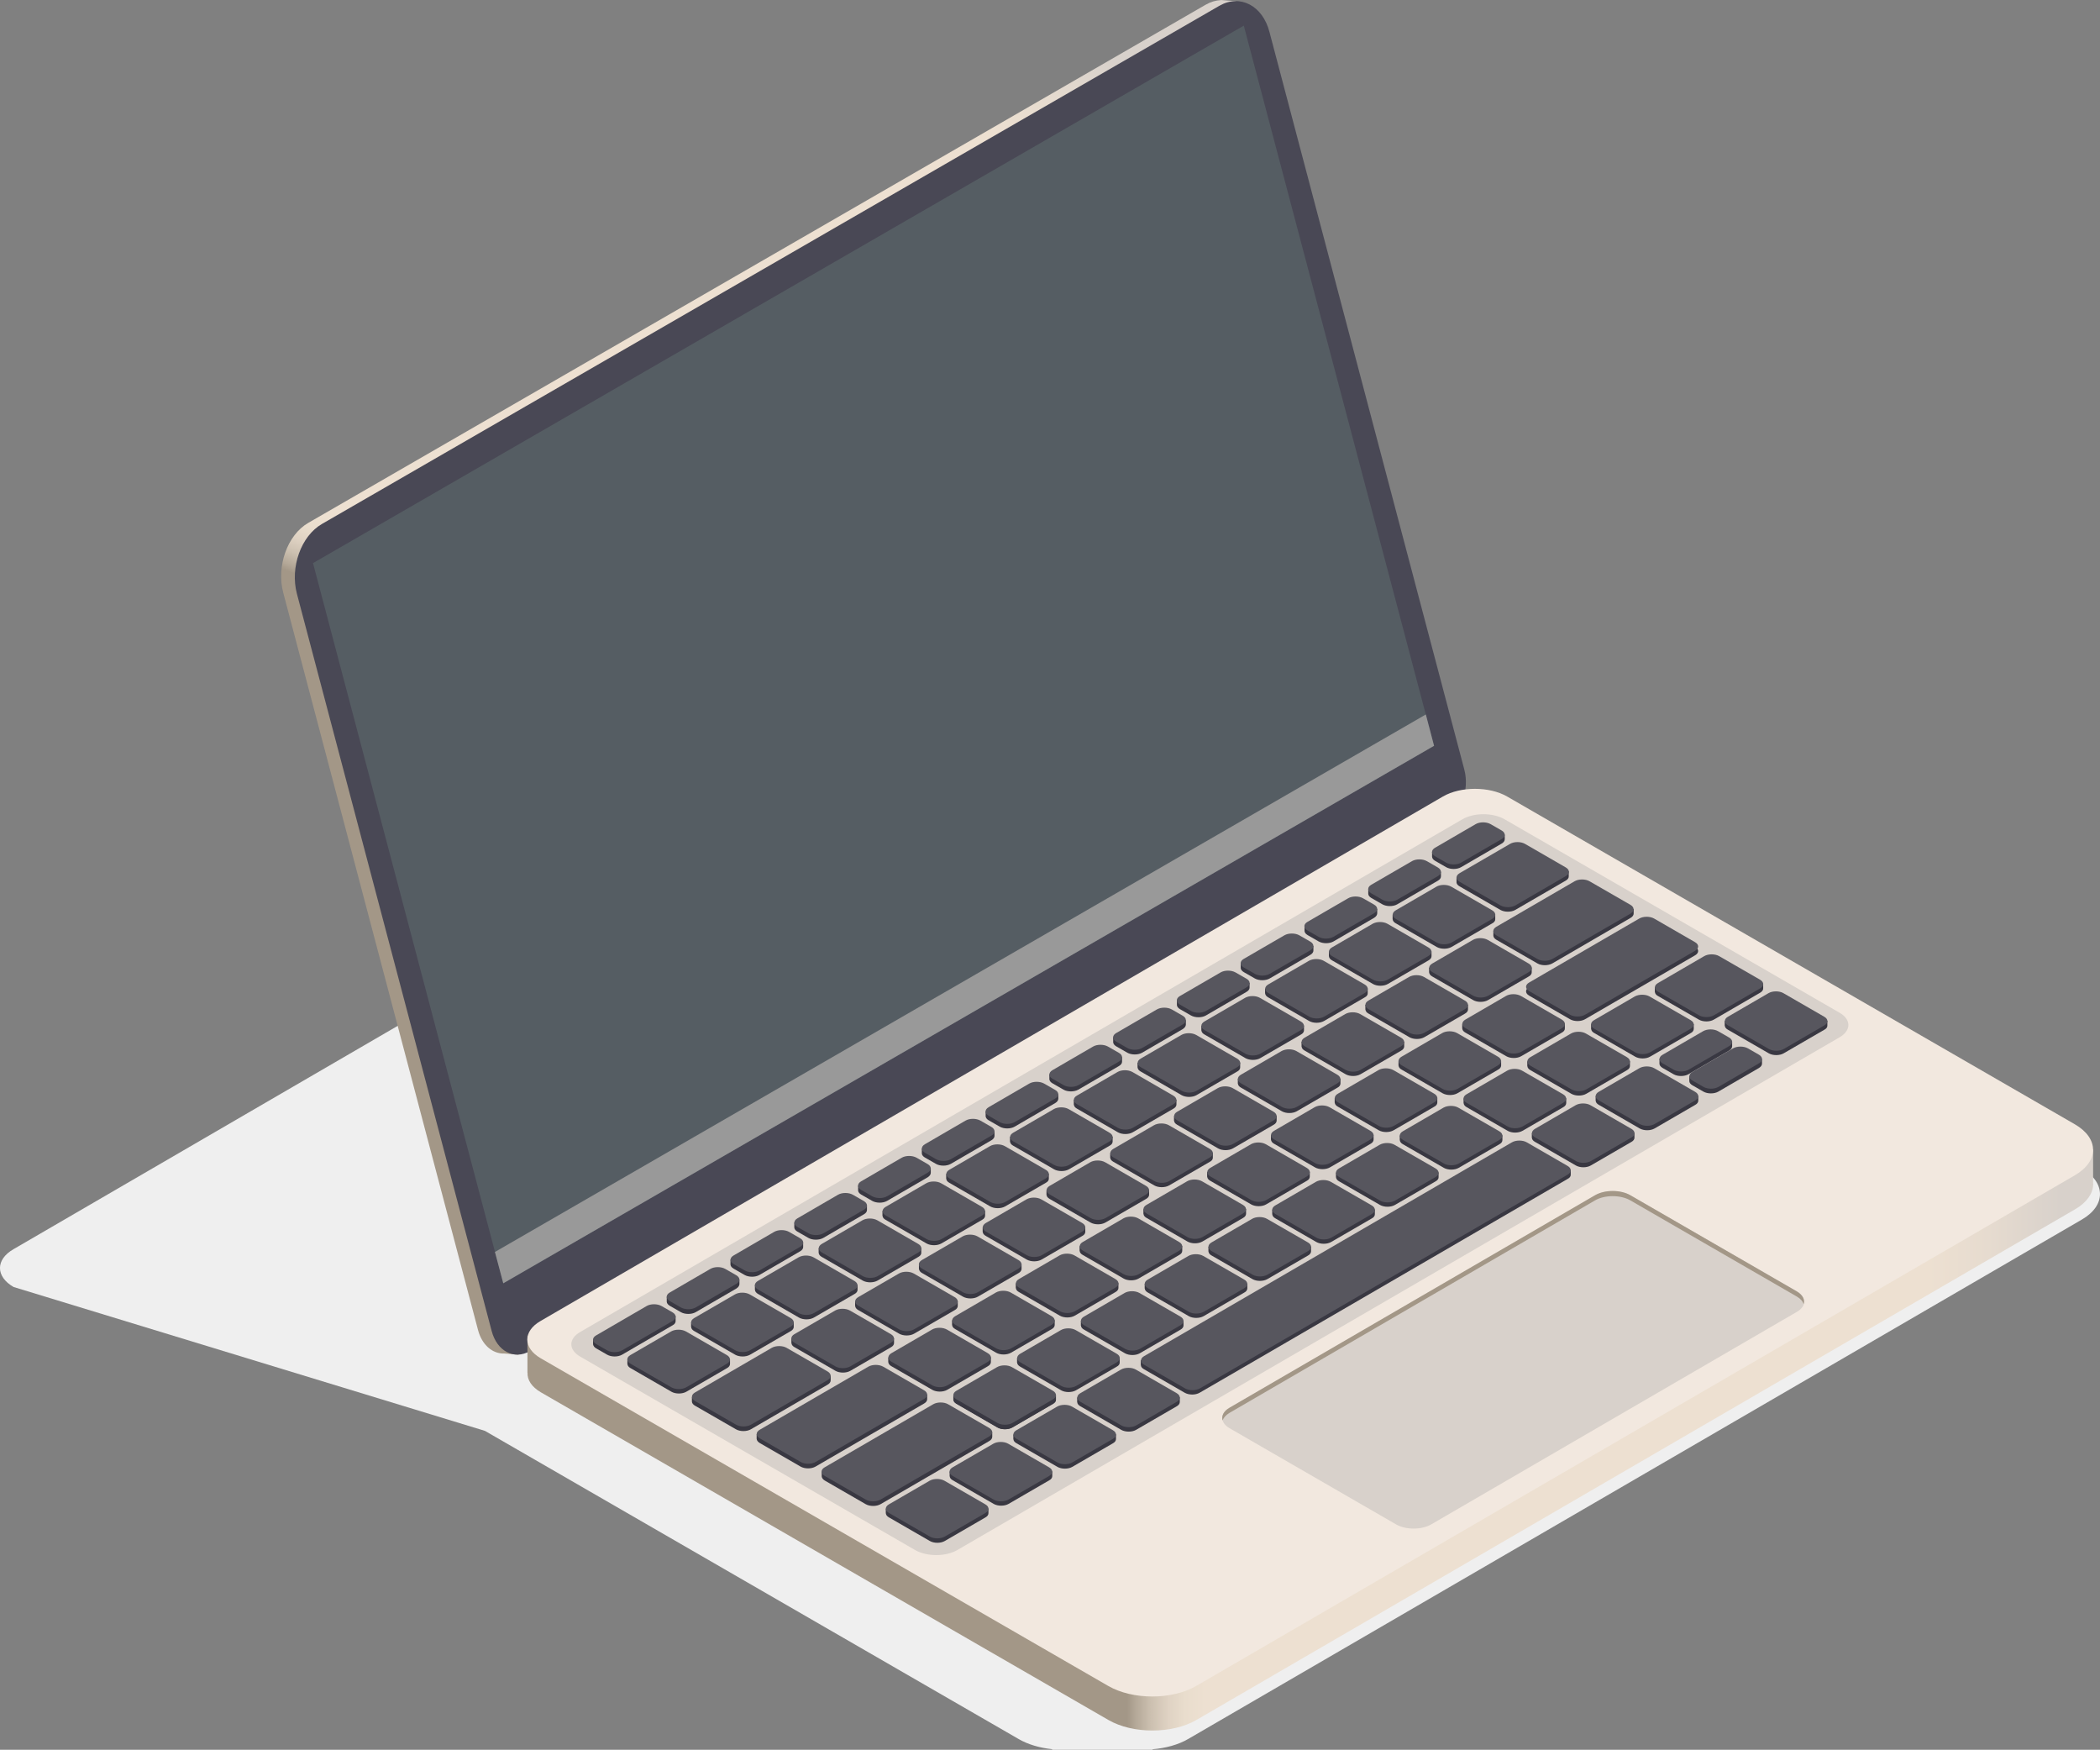 <?xml version="1.0" encoding="utf-8"?>
<!-- Generator: Adobe Illustrator 26.5.0, SVG Export Plug-In . SVG Version: 6.00 Build 0)  -->
<svg version="1.1" id="Layer_1" xmlns="http://www.w3.org/2000/svg" xmlns:xlink="http://www.w3.org/1999/xlink" x="0px" y="0px"
	 viewBox="0 0 232 193.28" style="enable-background:new 0 0 232 193.28;" xml:space="preserve">
<rect x="0" y="0" width="232" height="193.28" fill="#808080" stroke="none"/>
<style type="text/css">
	.st0{fill:#EFEFEF;}
	.st1{fill:url(#SVGID_1_);}
	.st2{fill:#494855;}
	.st3{fill:#555D63;}
	.st4{fill:#999999;}
	.st5{fill:url(#SVGID_00000010278954936177827710000011713576560775516345_);}
	.st6{fill:#F2E8DF;}
	.st7{fill:#D8D1CB;}
	.st8{fill:#A39787;}
	.st9{fill:#393842;}
	.st10{fill:#57565E;}
</style>
<g>
	<path class="st0" d="M229.94,129.02l-63.76-36.81c-2-1.15-5.22-1.15-7.21,0l-0.81,0.47l-0.82-0.47c-1.62-0.94-4.04-1.1-5.96-0.52
		l-41.33-12.61c-2-1.15-5.22-1.15-7.21,0L1.48,137.99c-1.99,1.15-1.97,3.02,0.02,4.17l52.07,15.89l58.98,34.05
		c1.04,0.6,2.33,0.97,3.67,1.11l0.03,0.07h11.07l0.02-0.06c1.43-0.12,2.82-0.49,3.92-1.13l98.72-57.37
		C232.69,133.16,232.67,130.6,229.94,129.02z"/>
	<g>
		<g>
			
				<linearGradient id="SVGID_1_" gradientUnits="userSpaceOnUse" x1="71.502" y1="55.279" x2="123.324" y2="189.097" gradientTransform="matrix(1 0 0 -1 0 192.68)">
				<stop  offset="0.014" style="stop-color:#A39787"/>
				<stop  offset="0.383" style="stop-color:#A39787"/>
				<stop  offset="0.388" style="stop-color:#B3A797"/>
				<stop  offset="0.398" style="stop-color:#CCC0B0"/>
				<stop  offset="0.409" style="stop-color:#DFD2C3"/>
				<stop  offset="0.42" style="stop-color:#E9DDCD"/>
				<stop  offset="0.433" style="stop-color:#EDE0D1"/>
				<stop  offset="0.857" style="stop-color:#EDE0D1"/>
				<stop  offset="0.894" style="stop-color:#EDE0D1"/>
				<stop  offset="0.933" style="stop-color:#E6DBCF"/>
				<stop  offset="0.979" style="stop-color:#D8D1CB"/>
			</linearGradient>
			<path class="st1" d="M160.18,85.09L138.66,3.64c-0.39-1.46-1.2-2.52-2.2-3.04l0.09-0.47L134.88,0l-0.01,0.01
				c-0.55,0.03-1.11,0.19-1.67,0.51L34.05,57.76c-2.3,1.33-3.53,4.78-2.76,7.7l21.52,81.45c0.44,1.66,1.6,2.63,2.88,2.6l0,0h0.03
				l0,0l1.57,0.13l-0.11-0.45l100.9-58.25C159.84,89.93,160.77,87.31,160.18,85.09z"/>
			<path class="st2" d="M134.71,0.64L35.56,57.88c-2.3,1.33-3.53,4.78-2.76,7.7l21.52,81.45c0.59,2.23,2.48,3.21,4.22,2.21
				l101.14-58.39c1.75-1.01,2.68-3.63,2.09-5.85L140.25,3.55C139.5,0.62,137.01-0.68,134.71,0.64L134.71,0.64z"/>
			<polygon class="st3" points="137.41,2.83 34.58,62.2 55.6,141.75 158.43,82.38 			"/>
			<polygon class="st4" points="157.52,78.92 54.68,138.29 55.6,141.75 158.43,82.38 			"/>
		</g>
		<g>
			<g>
				
					<linearGradient id="SVGID_00000075850399058585475590000001844488805139515301_" gradientUnits="userSpaceOnUse" x1="58.273" y1="51.653" x2="231.263" y2="51.653" gradientTransform="matrix(1 0 0 -1 0 192.68)">
					<stop  offset="0.014" style="stop-color:#A39787"/>
					<stop  offset="0.383" style="stop-color:#A39787"/>
					<stop  offset="0.388" style="stop-color:#B3A797"/>
					<stop  offset="0.398" style="stop-color:#CCC0B0"/>
					<stop  offset="0.409" style="stop-color:#DFD2C3"/>
					<stop  offset="0.42" style="stop-color:#E9DDCD"/>
					<stop  offset="0.433" style="stop-color:#EDE0D1"/>
					<stop  offset="0.857" style="stop-color:#EDE0D1"/>
					<stop  offset="0.894" style="stop-color:#EDE0D1"/>
					<stop  offset="0.933" style="stop-color:#E6DBCF"/>
					<stop  offset="0.979" style="stop-color:#D8D1CB"/>
				</linearGradient>
				<path style="fill:url(#SVGID_00000075850399058585475590000001844488805139515301_);" d="M231.24,130.78c0-0.01,0-0.02,0-0.03
					v-3.79l-3.11,0.37l-61.62-35.58c-1.97-1.13-5.14-1.13-7.09,0l-94.67,55.02l-6.48,0.77v4.09h0.01c-0.04,0.78,0.44,1.56,1.47,2.16
					l62.71,36.2c2.69,1.55,7.03,1.55,9.71,0l97.09-56.42c1.29-0.75,1.95-1.73,1.99-2.72h0.01v-0.07H231.24z"/>
				<path class="st6" d="M229.21,124.18l-62.71-36.2c-1.97-1.13-5.14-1.13-7.09,0l-99.7,57.94c-1.95,1.13-1.94,2.97,0.02,4.11
					l62.71,36.2c2.69,1.55,7.03,1.55,9.71,0l97.09-56.42C231.91,128.25,231.9,125.73,229.21,124.18L229.21,124.18z"/>
				<path class="st7" d="M203.22,111.86L166.23,90.5c-1.3-0.75-3.39-0.75-4.68,0l-97.47,56.64c-1.29,0.75-1.28,1.96,0.02,2.71
					l36.99,21.36c1.3,0.75,3.39,0.75,4.68,0l97.47-56.64C204.53,113.82,204.52,112.6,203.22,111.86z"/>
				<path class="st7" d="M198.51,142.65l-18.39-10.62c-1.08-0.62-2.82-0.62-3.89,0l-40.4,23.48c-1.07,0.62-1.06,1.63,0.01,2.25
					l18.39,10.62c1.08,0.62,2.82,0.62,3.89,0l40.4-23.48C199.59,144.28,199.58,143.27,198.51,142.65L198.51,142.65z"/>
				<path class="st8" d="M135.82,156.07l40.4-23.48c1.07-0.62,2.81-0.62,3.89,0l18.39,10.62c0.42,0.24,0.67,0.54,0.76,0.85
					c0.16-0.5-0.1-1.03-0.76-1.42l-18.39-10.62c-1.08-0.62-2.82-0.62-3.89,0l-40.4,23.48c-0.65,0.38-0.9,0.91-0.75,1.4
					C135.17,156.6,135.42,156.31,135.82,156.07z"/>
			</g>
			<g>
				<path class="st9" d="M80.65,150.66v-0.53h-0.43l-4.43-2.56c-0.46-0.26-1.19-0.26-1.64,0l-4.45,2.58h-0.39v0.5l0,0v0.03h0.01
					c0.01,0.16,0.12,0.32,0.34,0.44l4.52,2.61c0.45,0.26,1.19,0.26,1.64,0l4.5-2.61C80.54,151,80.65,150.83,80.65,150.66z"/>
				<path class="st9" d="M109.2,167.15v-0.53h-0.43l-4.43-2.56c-0.46-0.26-1.19-0.26-1.64,0l-4.45,2.58h-0.39v0.5l0,0v0.03h0.01
					c0.01,0.16,0.12,0.32,0.34,0.44l4.52,2.61c0.46,0.26,1.19,0.26,1.64,0l4.5-2.61C109.09,167.49,109.2,167.32,109.2,167.15z"/>
				<path class="st9" d="M116.25,163.05v-0.53h-0.43l-4.43-2.56c-0.46-0.26-1.19-0.26-1.64,0l-4.45,2.58h-0.39v0.5l0,0v0.03h0.01
					c0.01,0.16,0.12,0.32,0.34,0.44l4.52,2.61c0.46,0.26,1.19,0.26,1.64,0l4.5-2.61C116.14,163.4,116.25,163.22,116.25,163.05z"/>
				<path class="st9" d="M123.29,158.96v-0.53h-0.43l-4.43-2.56c-0.46-0.26-1.19-0.26-1.64,0l-4.45,2.58h-0.39v0.5l0,0v0.03h0.01
					c0.01,0.16,0.12,0.32,0.34,0.44l4.52,2.61c0.46,0.26,1.19,0.26,1.64,0l4.5-2.61C123.18,159.3,123.29,159.13,123.29,158.96z"/>
				<path class="st9" d="M130.34,154.86v-0.52h-0.43l-4.43-2.56c-0.46-0.26-1.19-0.26-1.64,0l-4.45,2.58H119v0.5l0,0v0.03h0.01
					c0.01,0.16,0.12,0.32,0.34,0.44l4.52,2.61c0.46,0.26,1.19,0.26,1.64,0l4.5-2.61C130.23,155.21,130.34,155.03,130.34,154.86z"/>
				<path class="st9" d="M87.69,146.57v-0.53h-0.43l-4.43-2.56c-0.46-0.26-1.19-0.26-1.64,0l-4.45,2.58h-0.39v0.5l0,0v0.03h0.01
					c0.01,0.16,0.12,0.32,0.34,0.44l4.52,2.61c0.46,0.26,1.19,0.26,1.64,0l4.5-2.61C87.58,146.91,87.69,146.74,87.69,146.57z"/>
				<path class="st9" d="M98.77,148.35v-0.53h-0.43l-4.43-2.56c-0.46-0.26-1.19-0.26-1.64,0l-4.45,2.58h-0.39v0.5l0,0v0.03h0.01
					c0.01,0.16,0.12,0.32,0.34,0.44l4.52,2.61c0.46,0.26,1.19,0.26,1.64,0l4.5-2.61C98.66,148.69,98.77,148.52,98.77,148.35z"/>
				<path class="st9" d="M105.81,144.25v-0.53h-0.43l-4.43-2.56c-0.46-0.26-1.19-0.26-1.64,0l-4.45,2.58h-0.39v0.5l0,0v0.03h0.01
					c0.01,0.16,0.12,0.32,0.34,0.44l4.52,2.61c0.46,0.26,1.19,0.26,1.64,0l4.5-2.61C105.7,144.6,105.81,144.42,105.81,144.25z"/>
				<path class="st9" d="M109.47,150.45v-0.53h-0.43l-4.43-2.56c-0.46-0.26-1.19-0.26-1.64,0l-4.45,2.58h-0.39v0.5l0,0v0.03h0.01
					c0.01,0.16,0.12,0.32,0.34,0.44l4.52,2.61c0.46,0.26,1.19,0.26,1.64,0l4.5-2.61C109.36,150.79,109.47,150.62,109.47,150.45z"/>
				<path class="st9" d="M116.66,154.6v-0.53h-0.43l-4.43-2.56c-0.46-0.26-1.19-0.26-1.64,0l-4.45,2.58h-0.39v0.5l0,0v0.03h0.01
					c0.01,0.16,0.12,0.32,0.34,0.44l4.52,2.61c0.46,0.26,1.19,0.26,1.64,0l4.5-2.61C116.55,154.94,116.66,154.77,116.66,154.6z"/>
				<path class="st9" d="M123.7,150.5v-0.53h-0.43l-4.43-2.56c-0.46-0.26-1.19-0.26-1.64,0l-4.45,2.58h-0.39v0.5l0,0v0.03h0.01
					c0.01,0.16,0.12,0.32,0.34,0.44l4.52,2.61c0.45,0.26,1.19,0.26,1.64,0l4.5-2.61C123.6,150.85,123.71,150.67,123.7,150.5z"/>
				<path class="st9" d="M130.75,146.41v-0.53h-0.43l-4.43-2.56c-0.46-0.26-1.19-0.26-1.64,0l-4.45,2.58h-0.39v0.5l0,0v0.03h0.01
					c0.01,0.16,0.12,0.32,0.34,0.44l4.52,2.61c0.46,0.26,1.19,0.26,1.64,0l4.5-2.61C130.64,146.75,130.75,146.58,130.75,146.41z"/>
				<path class="st9" d="M137.8,142.31v-0.53h-0.43l-4.43-2.56c-0.46-0.26-1.19-0.26-1.64,0l-4.45,2.58h-0.39v0.5l0,0v0.03h0.01
					c0.01,0.16,0.12,0.32,0.34,0.44l4.52,2.61c0.46,0.26,1.19,0.26,1.64,0l4.5-2.61C137.69,142.66,137.8,142.48,137.8,142.31z"/>
				<path class="st9" d="M144.84,138.22v-0.53h-0.43l-4.43-2.56c-0.46-0.26-1.19-0.26-1.64,0l-4.45,2.58h-0.39v0.5l0,0v0.03h0.01
					c0.01,0.16,0.12,0.32,0.34,0.44l4.52,2.61c0.46,0.26,1.19,0.26,1.64,0l4.5-2.61C144.73,138.56,144.84,138.39,144.84,138.22z"/>
				<path class="st9" d="M151.89,134.12v-0.53h-0.43l-4.43-2.56c-0.45-0.26-1.19-0.26-1.64,0l-4.45,2.58h-0.39v0.5l0,0v0.03h0.01
					c0.01,0.16,0.12,0.32,0.34,0.44l4.52,2.61c0.46,0.26,1.19,0.26,1.64,0l4.5-2.61C151.78,134.47,151.89,134.3,151.89,134.12z"/>
				<path class="st9" d="M158.93,130.03v-0.53h-0.43l-4.43-2.56c-0.46-0.26-1.19-0.26-1.64,0l-4.45,2.58h-0.39v0.5l0,0v0.03h0.01
					c0.01,0.16,0.12,0.32,0.34,0.44l4.52,2.61c0.46,0.26,1.19,0.26,1.64,0l4.5-2.61C158.82,130.37,158.94,130.2,158.93,130.03z"/>
				<path class="st9" d="M165.98,125.93v-0.53h-0.43l-4.43-2.56c-0.46-0.26-1.19-0.26-1.64,0l-4.45,2.58h-0.39v0.5l0,0v0.03h0.01
					c0.01,0.16,0.12,0.32,0.34,0.44l4.52,2.61c0.46,0.26,1.19,0.26,1.64,0l4.5-2.61C165.87,126.28,165.98,126.11,165.98,125.93z"/>
				<path class="st9" d="M173.03,121.84v-0.53h-0.43l-4.43-2.56c-0.46-0.26-1.19-0.26-1.64,0l-4.45,2.58h-0.39v0.5l0,0v0.03h0.01
					c0.01,0.16,0.12,0.32,0.34,0.44l4.52,2.61c0.46,0.26,1.19,0.26,1.64,0l4.5-2.61C172.92,122.18,173.03,122.01,173.03,121.84z"/>
				<path class="st9" d="M180.57,125.67v-0.53h-0.43l-4.43-2.56c-0.45-0.26-1.19-0.26-1.64,0l-4.45,2.58h-0.39v0.5l0,0v0.03h0.01
					c0.01,0.16,0.12,0.32,0.34,0.44l4.52,2.61c0.46,0.26,1.19,0.26,1.64,0l4.5-2.61C180.46,126.01,180.57,125.84,180.57,125.67z"/>
				<path class="st9" d="M187.62,121.58v-0.53h-0.43l-4.43-2.56c-0.46-0.26-1.19-0.26-1.64,0l-4.45,2.58h-0.39v0.5l0,0v0.03h0.01
					c0.01,0.16,0.12,0.32,0.34,0.44l4.52,2.61c0.46,0.26,1.19,0.26,1.64,0l4.5-2.61C187.51,121.92,187.62,121.75,187.62,121.58z"/>
				<path class="st9" d="M201.88,113.28v-0.53h-0.43l-4.43-2.56c-0.46-0.26-1.19-0.26-1.64,0l-4.45,2.58h-0.39v0.5l0,0v0.03h0.01
					c0.01,0.16,0.12,0.32,0.34,0.44l4.52,2.61c0.46,0.26,1.19,0.26,1.64,0l4.5-2.61C201.77,113.63,201.89,113.46,201.88,113.28z"/>
				<path class="st9" d="M194.36,108.66l-4.43-2.56c-0.46-0.26-1.19-0.26-1.64,0l-0.63,0.37l0,0l-3.82,2.22h-0.39v0.22l-0.24,0.14
					h-0.39v0.5l0,0v0.03h0.01c0.01,0.16,0.12,0.32,0.34,0.44l4.52,2.61c0.46,0.26,1.19,0.26,1.64,0l5.13-2.98
					c0.22-0.13,0.34-0.3,0.33-0.48v-0.53L194.36,108.66z"/>
				<path class="st9" d="M180.07,117.75v-0.53h-0.43l-4.43-2.56c-0.46-0.26-1.19-0.26-1.64,0l-4.45,2.58h-0.39v0.5l0,0v0.03h0.01
					c0.01,0.16,0.12,0.32,0.34,0.44l4.52,2.61c0.46,0.26,1.19,0.26,1.64,0l4.5-2.61C179.96,118.09,180.07,117.92,180.07,117.75z"/>
				<path class="st9" d="M187.12,113.65v-0.53h-0.43l-4.43-2.56c-0.46-0.26-1.19-0.26-1.64,0l-4.45,2.58h-0.39v0.5l0,0v0.03h0.01
					c0.01,0.16,0.12,0.32,0.34,0.44l4.52,2.61c0.46,0.26,1.19,0.26,1.64,0l4.5-2.61C187.01,114,187.12,113.82,187.12,113.65z"/>
				<path class="st9" d="M116.52,146.35v-0.53h-0.43l-4.43-2.56c-0.46-0.26-1.19-0.26-1.64,0l-4.45,2.58h-0.39v0.5l0,0v0.03h0.01
					c0.01,0.16,0.12,0.32,0.34,0.44l4.52,2.61c0.46,0.26,1.19,0.26,1.64,0l4.5-2.61C116.41,146.7,116.52,146.52,116.52,146.35z"/>
				<path class="st9" d="M123.56,142.26v-0.53h-0.43l-4.43-2.56c-0.46-0.26-1.19-0.26-1.64,0l-4.45,2.58h-0.39v0.5l0,0v0.03h0.01
					c0.01,0.16,0.12,0.32,0.34,0.44l4.52,2.61c0.46,0.26,1.19,0.26,1.64,0l4.5-2.61C123.45,142.6,123.57,142.43,123.56,142.26z"/>
				<path class="st9" d="M130.61,138.16v-0.53h-0.43l-4.43-2.56c-0.46-0.26-1.19-0.26-1.64,0l-4.45,2.58h-0.39v0.5l0,0v0.03h0.01
					c0.01,0.16,0.12,0.32,0.34,0.44l4.52,2.61c0.46,0.26,1.19,0.26,1.64,0l4.5-2.61C130.5,138.51,130.61,138.34,130.61,138.16z"/>
				<path class="st9" d="M137.66,134.07v-0.53h-0.43l-4.43-2.56c-0.46-0.26-1.19-0.26-1.64,0l-4.45,2.58h-0.39v0.5l0,0v0.03h0.01
					c0.01,0.16,0.12,0.32,0.34,0.44l4.52,2.61c0.46,0.26,1.19,0.26,1.64,0l4.5-2.61C137.55,134.41,137.66,134.24,137.66,134.07z"/>
				<path class="st9" d="M144.7,129.97v-0.53h-0.43l-4.43-2.56c-0.46-0.26-1.19-0.26-1.64,0l-4.45,2.58h-0.39v0.5l0,0v0.03h0.01
					c0.01,0.16,0.12,0.32,0.34,0.44l4.52,2.61c0.46,0.26,1.19,0.26,1.64,0l4.5-2.61C144.59,130.32,144.7,130.15,144.7,129.97z"/>
				<path class="st9" d="M151.75,125.88v-0.53h-0.43l-4.43-2.56c-0.46-0.26-1.19-0.26-1.64,0l-4.45,2.58h-0.39v0.5l0,0v0.03h0.01
					c0.01,0.16,0.12,0.32,0.34,0.44l4.52,2.61c0.46,0.26,1.19,0.26,1.64,0l4.5-2.61C151.64,126.22,151.75,126.05,151.75,125.88z"/>
				<path class="st9" d="M158.79,121.78v-0.53h-0.43l-4.43-2.56c-0.46-0.26-1.19-0.26-1.64,0l-4.45,2.58h-0.39v0.5l0,0v0.03h0.01
					c0.01,0.16,0.12,0.32,0.34,0.44l4.52,2.61c0.46,0.26,1.19,0.26,1.64,0l4.5-2.61C158.68,122.13,158.79,121.96,158.79,121.78z"/>
				<path class="st9" d="M165.84,117.69v-0.53h-0.43l-4.43-2.56c-0.45-0.26-1.19-0.26-1.64,0l-4.45,2.58h-0.39v0.5l0,0v0.03h0.01
					c0.01,0.16,0.12,0.32,0.34,0.44l4.52,2.61c0.46,0.26,1.19,0.26,1.64,0l4.5-2.61C165.73,118.04,165.84,117.86,165.84,117.69z"/>
				<path class="st9" d="M172.88,113.6v-0.53h-0.43l-4.43-2.56c-0.46-0.26-1.19-0.26-1.64,0l-4.45,2.58h-0.39v0.5l0,0v0.03h0.01
					c0.01,0.16,0.12,0.32,0.34,0.44l4.52,2.61c0.46,0.26,1.19,0.26,1.64,0l4.5-2.61C172.77,113.94,172.89,113.77,172.88,113.6z"/>
				<path class="st9" d="M112.86,140.16v-0.53h-0.43l-4.43-2.56c-0.46-0.26-1.19-0.26-1.64,0l-4.45,2.58h-0.39v0.5l0,0v0.03h0.01
					c0.01,0.16,0.12,0.32,0.34,0.44l4.52,2.61c0.46,0.26,1.19,0.26,1.64,0l4.5-2.61C112.75,140.5,112.86,140.33,112.86,140.16z"/>
				<path class="st9" d="M119.9,136.06v-0.53h-0.43l-4.43-2.56c-0.46-0.26-1.19-0.26-1.64,0l-4.45,2.58h-0.39v0.5l0,0v0.03h0.01
					c0.01,0.16,0.12,0.32,0.34,0.44l4.52,2.61c0.46,0.26,1.19,0.26,1.64,0l4.5-2.61C119.79,136.41,119.9,136.23,119.9,136.06z"/>
				<path class="st9" d="M126.95,131.97v-0.53h-0.43l-4.43-2.56c-0.46-0.26-1.19-0.26-1.64,0l-4.45,2.58h-0.39v0.5l0,0v0.03h0.01
					c0.01,0.16,0.12,0.32,0.34,0.44l4.52,2.61c0.46,0.26,1.19,0.26,1.64,0l4.5-2.61C126.84,132.31,126.95,132.14,126.95,131.97z"/>
				<path class="st9" d="M133.99,127.87v-0.53h-0.43l-4.43-2.56c-0.46-0.26-1.19-0.26-1.64,0l-4.45,2.58h-0.39v0.5l0,0v0.03h0.01
					c0.01,0.16,0.12,0.32,0.34,0.44l4.52,2.61c0.46,0.26,1.19,0.26,1.64,0l4.5-2.61C133.88,128.22,134,128.05,133.99,127.87z"/>
				<path class="st9" d="M141.04,123.78v-0.53h-0.43l-4.43-2.56c-0.45-0.26-1.19-0.26-1.64,0l-4.45,2.58h-0.39v0.5l0,0v0.03h0.01
					c0.01,0.16,0.12,0.32,0.34,0.44l4.52,2.61c0.46,0.26,1.19,0.26,1.64,0l4.5-2.61C140.93,124.12,141.04,123.95,141.04,123.78z"/>
				<path class="st9" d="M148.09,119.68v-0.53h-0.43l-4.43-2.56c-0.46-0.26-1.19-0.26-1.64,0l-4.45,2.58h-0.39v0.5l0,0v0.03h0.01
					c0.01,0.16,0.12,0.32,0.34,0.44l4.52,2.61c0.46,0.26,1.19,0.26,1.64,0l4.5-2.61C147.98,120.03,148.09,119.86,148.09,119.68z"/>
				<path class="st9" d="M155.13,115.59v-0.53h-0.43l-4.43-2.56c-0.46-0.26-1.19-0.26-1.64,0l-4.45,2.58h-0.39v0.5l0,0v0.03h0.01
					c0.01,0.16,0.12,0.32,0.34,0.44l4.52,2.61c0.46,0.26,1.19,0.26,1.64,0l4.5-2.61C155.02,115.93,155.13,115.76,155.13,115.59z"/>
				<path class="st9" d="M162.18,111.5v-0.53h-0.43l-4.43-2.56c-0.46-0.26-1.19-0.26-1.64,0l-4.45,2.58h-0.39v0.5l0,0v0.03h0.01
					c0.01,0.16,0.12,0.32,0.34,0.44l4.52,2.61c0.46,0.26,1.19,0.26,1.64,0l4.5-2.61C162.07,111.84,162.18,111.67,162.18,111.5z"/>
				<path class="st9" d="M169.22,107.4v-0.53h-0.43l-4.43-2.56c-0.46-0.26-1.19-0.26-1.64,0l-4.45,2.58h-0.39v0.5l0,0v0.03h0.01
					c0.01,0.16,0.12,0.32,0.34,0.44l4.52,2.61c0.46,0.26,1.19,0.26,1.64,0l4.5-2.61C169.11,107.75,169.22,107.57,169.22,107.4z"/>
				<path class="st9" d="M94.74,142.47v-0.53h-0.43l-4.43-2.56c-0.46-0.26-1.19-0.26-1.64,0l-4.45,2.58H83.4v0.5l0,0v0.03h0.01
					c0.01,0.16,0.12,0.32,0.34,0.44l4.52,2.61c0.46,0.26,1.19,0.26,1.64,0l4.5-2.61C94.63,142.82,94.74,142.64,94.74,142.47z"/>
				<path class="st9" d="M101.78,138.38v-0.53h-0.43l-4.43-2.56c-0.46-0.26-1.19-0.26-1.64,0l-4.45,2.58h-0.39v0.5l0,0v0.03h0.01
					c0.01,0.16,0.12,0.32,0.34,0.44l4.52,2.61c0.46,0.26,1.19,0.26,1.64,0l4.5-2.61C101.67,138.72,101.79,138.55,101.78,138.38z"/>
				<path class="st9" d="M108.83,134.28v-0.53h-0.43l-4.43-2.56c-0.46-0.26-1.19-0.26-1.64,0l-4.45,2.58h-0.39v0.5l0,0v0.03h0.01
					c0.01,0.16,0.12,0.32,0.34,0.44l4.52,2.61c0.46,0.26,1.19,0.26,1.64,0l4.5-2.61C108.72,134.63,108.83,134.45,108.83,134.28z"/>
				<path class="st9" d="M115.87,130.19v-0.53h-0.43l-4.43-2.56c-0.46-0.26-1.19-0.26-1.64,0l-4.45,2.58h-0.39v0.5l0,0v0.03h0.01
					c0.01,0.16,0.12,0.32,0.34,0.44l4.52,2.61c0.46,0.26,1.19,0.26,1.64,0l4.5-2.61C115.77,130.53,115.88,130.36,115.87,130.19z"/>
				<path class="st9" d="M122.92,126.09v-0.53h-0.43l-4.43-2.56c-0.45-0.26-1.19-0.26-1.64,0l-4.45,2.58h-0.39v0.5l0,0v0.03h0.01
					c0.01,0.16,0.12,0.32,0.34,0.44l4.52,2.61c0.46,0.26,1.19,0.26,1.64,0l4.5-2.61C122.81,126.44,122.92,126.27,122.92,126.09z"/>
				<path class="st9" d="M129.97,122v-0.53h-0.43l-4.43-2.56c-0.46-0.26-1.19-0.26-1.64,0l-4.45,2.58h-0.39v0.5l0,0v0.03h0.01
					c0.01,0.16,0.12,0.32,0.34,0.44l4.52,2.61c0.46,0.26,1.19,0.26,1.64,0l4.5-2.61C129.86,122.34,129.97,122.17,129.97,122z"/>
				<path class="st9" d="M137.01,117.9v-0.53h-0.43l-4.43-2.56c-0.46-0.26-1.19-0.26-1.64,0l-4.45,2.58h-0.39v0.5l0,0v0.03h0.01
					c0.01,0.16,0.12,0.32,0.34,0.44l4.52,2.61c0.46,0.26,1.19,0.26,1.64,0l4.5-2.61C136.9,118.25,137.01,118.08,137.01,117.9z"/>
				<path class="st9" d="M144.06,113.81v-0.53h-0.43l-4.43-2.56c-0.46-0.26-1.19-0.26-1.64,0l-4.45,2.58h-0.39v0.5l0,0v0.03h0.01
					c0.01,0.16,0.12,0.32,0.34,0.44l4.52,2.61c0.46,0.26,1.19,0.26,1.64,0l4.5-2.61C143.95,114.15,144.06,113.98,144.06,113.81z"/>
				<path class="st9" d="M151.1,109.71v-0.53h-0.43l-4.43-2.56c-0.46-0.26-1.19-0.26-1.64,0l-4.45,2.58h-0.39v0.5l0,0v0.03h0.01
					c0.01,0.16,0.12,0.32,0.34,0.44l4.52,2.61c0.46,0.26,1.19,0.26,1.64,0l4.5-2.61C150.99,110.06,151.11,109.89,151.1,109.71z"/>
				<path class="st9" d="M158.15,105.62v-0.53h-0.43l-4.43-2.56c-0.46-0.26-1.19-0.26-1.64,0l-4.45,2.58h-0.39v0.5l0,0v0.03h0.01
					c0.01,0.16,0.12,0.32,0.34,0.44l4.52,2.61c0.46,0.26,1.19,0.26,1.64,0l4.5-2.61C158.04,105.96,158.15,105.79,158.15,105.62z"/>
				<path class="st9" d="M165.19,101.53V101h-0.43l-4.43-2.56c-0.46-0.26-1.19-0.26-1.64,0l-4.45,2.58h-0.39v0.5l0,0v0.03h0.01
					c0.01,0.16,0.12,0.32,0.34,0.44l4.52,2.61c0.46,0.26,1.19,0.26,1.64,0l4.5-2.61C165.09,101.87,165.2,101.7,165.19,101.53z"/>
				<path class="st9" d="M173.33,96.24l-0.44,0.02l-4.42-2.55c-0.46-0.26-1.19-0.26-1.64,0l-5.47,3.18l-0.45,0.02v0.48
					c0,0.02,0,0.04,0,0.07v0.03l0,0c0.02,0.15,0.13,0.3,0.33,0.41l4.52,2.61c0.46,0.26,1.19,0.26,1.64,0l5.58-3.24
					c0.24-0.14,0.35-0.32,0.33-0.5l0,0v-0.53H173.33z"/>
				<path class="st9" d="M173.53,129.75v-0.51h-0.43l-4.44-2.56c-0.34-0.2-0.84-0.24-1.26-0.15c-0.14,0.03-0.27,0.08-0.38,0.15
					l-4.45,2.58h-0.39v0.22l-31.31,18.19l0,0l-4.45,2.58h-0.39v0.5l0,0v0.03h0.01c0,0.01,0,0.01,0,0.02c0,0.03,0.01,0.07,0.02,0.1
					c0,0.01,0.01,0.02,0.01,0.03c0.01,0.03,0.03,0.06,0.05,0.09c0.01,0.02,0.03,0.03,0.04,0.05c0.02,0.02,0.03,0.04,0.06,0.06
					c0.04,0.04,0.09,0.07,0.14,0.1l0,0l4.52,2.61c0.11,0.07,0.25,0.11,0.39,0.15c0.14,0.03,0.29,0.05,0.44,0.05
					c0.3,0,0.59-0.07,0.82-0.2l4.5-2.61l0,0l36.14-21C173.43,130.1,173.54,129.92,173.53,129.75z"/>
				<path class="st9" d="M81.69,141.85c0-0.01,0-0.01,0-0.01v-0.5l-0.29,0.07c-0.02-0.01-0.03-0.03-0.05-0.04l-1.22-0.7
					c-0.46-0.26-1.19-0.26-1.64,0l-4.16,2.42l-0.67,0.16v0.54c0.01,0.16,0.12,0.32,0.34,0.45l1.22,0.7c0.45,0.26,1.19,0.26,1.64,0
					l4.49-2.61C81.57,142.19,81.68,142.02,81.69,141.85L81.69,141.85L81.69,141.85z"/>
				<path class="st9" d="M88.73,137.75c0-0.01,0-0.01,0-0.02v-0.5l-0.29,0.07c-0.02-0.01-0.03-0.03-0.05-0.04l-1.22-0.7
					c-0.46-0.26-1.19-0.26-1.64,0l-4.16,2.42l-0.67,0.16v0.54c0.01,0.16,0.12,0.32,0.34,0.45l1.22,0.7c0.46,0.26,1.19,0.26,1.64,0
					l4.49-2.61C88.62,138.09,88.73,137.92,88.73,137.75L88.73,137.75L88.73,137.75z"/>
				<path class="st9" d="M95.78,133.66c0-0.01,0-0.01,0-0.02v-0.5l-0.29,0.07c-0.02-0.01-0.03-0.03-0.05-0.04l-1.22-0.7
					c-0.46-0.26-1.19-0.26-1.64,0l-4.16,2.42l-0.67,0.16v0.54c0.01,0.16,0.12,0.32,0.34,0.45l1.22,0.7c0.45,0.26,1.19,0.26,1.64,0
					l4.49-2.61C95.67,134,95.78,133.83,95.78,133.66L95.78,133.66L95.78,133.66z"/>
				<path class="st9" d="M102.83,129.56c0-0.01,0-0.01,0-0.01v-0.5l-0.29,0.07c-0.02-0.01-0.03-0.03-0.05-0.04l-1.22-0.7
					c-0.46-0.26-1.19-0.26-1.64,0l-4.16,2.42l-0.67,0.16v0.54c0.01,0.16,0.12,0.32,0.34,0.45l1.22,0.7c0.46,0.26,1.19,0.26,1.64,0
					l4.49-2.61C102.71,129.9,102.82,129.74,102.83,129.56L102.83,129.56L102.83,129.56z"/>
				<path class="st9" d="M109.87,125.47c0-0.01,0-0.01,0-0.01v-0.5l-0.29,0.07c-0.02-0.01-0.03-0.03-0.05-0.04l-1.22-0.7
					c-0.46-0.26-1.19-0.26-1.64,0l-4.16,2.42l-0.67,0.16v0.54c0.01,0.16,0.12,0.32,0.34,0.45l1.22,0.7c0.45,0.26,1.19,0.26,1.64,0
					l4.49-2.61C109.76,125.81,109.87,125.64,109.87,125.47L109.87,125.47L109.87,125.47z"/>
				<path class="st9" d="M116.92,121.37c0-0.01,0-0.01,0-0.02v-0.5l-0.29,0.07c-0.02-0.01-0.03-0.03-0.05-0.04l-1.22-0.7
					c-0.46-0.26-1.19-0.26-1.64,0l-4.16,2.42l-0.67,0.16v0.54c0.01,0.16,0.12,0.32,0.34,0.45l1.22,0.7c0.46,0.26,1.19,0.26,1.64,0
					l4.49-2.61C116.8,121.71,116.91,121.55,116.92,121.37L116.92,121.37L116.92,121.37z"/>
				<path class="st9" d="M123.96,117.28c0-0.01,0-0.01,0-0.02v-0.5l-0.29,0.07c-0.02-0.01-0.03-0.03-0.05-0.04l-1.22-0.7
					c-0.46-0.26-1.19-0.26-1.64,0l-4.16,2.42l-0.67,0.16v0.54c0.01,0.16,0.12,0.32,0.34,0.45l1.22,0.7c0.45,0.26,1.19,0.26,1.64,0
					l4.49-2.61C123.85,117.62,123.96,117.45,123.96,117.28L123.96,117.28L123.96,117.28z"/>
				<path class="st9" d="M131.01,113.19c0-0.01,0-0.01,0-0.01v-0.5l-0.29,0.07c-0.02-0.01-0.03-0.03-0.05-0.04l-1.22-0.7
					c-0.46-0.26-1.19-0.26-1.64,0l-4.16,2.42l-0.67,0.16v0.54c0.01,0.16,0.12,0.32,0.34,0.45l1.22,0.7c0.46,0.26,1.19,0.26,1.64,0
					l4.49-2.61C130.89,113.52,131,113.36,131.01,113.19L131.01,113.19L131.01,113.19z"/>
				<path class="st9" d="M138.05,109.09c0-0.01,0-0.01,0-0.02v-0.5l-0.29,0.07c-0.02-0.01-0.03-0.03-0.05-0.04l-1.22-0.7
					c-0.46-0.26-1.19-0.26-1.64,0l-4.16,2.42l-0.67,0.16v0.54c0.01,0.16,0.12,0.32,0.34,0.45l1.22,0.7c0.46,0.26,1.19,0.26,1.64,0
					l4.49-2.61C137.94,109.43,138.05,109.26,138.05,109.09L138.05,109.09L138.05,109.09z"/>
				<path class="st9" d="M145.1,105c0-0.01,0-0.01,0-0.02v-0.5l-0.29,0.07c-0.02-0.01-0.03-0.03-0.05-0.04l-1.22-0.7
					c-0.46-0.26-1.19-0.26-1.64,0l-4.16,2.42l-0.67,0.16v0.54c0.01,0.16,0.12,0.32,0.34,0.45l1.22,0.7c0.46,0.26,1.19,0.26,1.64,0
					l4.49-2.61C144.99,105.34,145.1,105.17,145.1,105L145.1,105L145.1,105z"/>
				<path class="st9" d="M152.15,100.9c0-0.01,0-0.01,0-0.01v-0.5l-0.29,0.07c-0.02-0.01-0.03-0.03-0.05-0.04l-1.22-0.7
					c-0.46-0.26-1.19-0.26-1.64,0l-4.16,2.42l-0.67,0.16v0.54c0.01,0.16,0.12,0.32,0.34,0.45l1.22,0.7c0.46,0.26,1.19,0.26,1.64,0
					l4.49-2.61C152.03,101.24,152.14,101.07,152.15,100.9L152.15,100.9L152.15,100.9z"/>
				<path class="st9" d="M159.19,96.81c0-0.01,0-0.01,0-0.02v-0.5l-0.29,0.07c-0.02-0.01-0.03-0.03-0.05-0.04l-1.22-0.7
					c-0.46-0.26-1.19-0.26-1.64,0l-4.16,2.42l-0.67,0.16v0.54c0.01,0.16,0.12,0.32,0.34,0.45l1.22,0.7c0.46,0.26,1.19,0.26,1.64,0
					l4.49-2.61C159.08,97.15,159.19,96.98,159.19,96.81L159.19,96.81L159.19,96.81z"/>
				<path class="st9" d="M166.24,92.71c0-0.01,0-0.01,0-0.02v-0.5l-0.29,0.07c-0.02-0.01-0.03-0.03-0.05-0.04l-1.22-0.7
					c-0.46-0.26-1.19-0.26-1.64,0l-4.16,2.42l-0.67,0.16v0.54c0.01,0.16,0.12,0.32,0.34,0.45l1.22,0.7c0.46,0.26,1.19,0.26,1.64,0
					l4.49-2.61C166.12,93.05,166.23,92.89,166.24,92.71L166.24,92.71L166.24,92.71z"/>
				<path class="st9" d="M91.77,151.96l-0.32,0.05c-0.01,0-0.01-0.01-0.02-0.01l-4.53-2.61c-0.45-0.26-1.19-0.26-1.64,0l-8.36,4.86
					l-0.46,0.07v0.47v0.01v0.02l0,0c0.01,0.16,0.12,0.33,0.34,0.45l4.53,2.61c0.45,0.26,1.19,0.26,1.64,0l8.48-4.93
					c0.23-0.13,0.34-0.3,0.34-0.48l0,0V151.96z"/>
				<path class="st9" d="M102.43,154.02l-0.31,0.07c-0.01-0.01-0.02-0.02-0.03-0.02l-4.52-2.61c-0.46-0.26-1.19-0.26-1.64,0
					l-11.74,6.82l-0.6,0.14v0.5l0,0c0.01,0.17,0.12,0.34,0.34,0.47l4.52,2.61c0.46,0.26,1.19,0.26,1.64,0l12-6.97
					c0.23-0.13,0.34-0.3,0.34-0.48l0,0L102.43,154.02L102.43,154.02z"/>
				<path class="st9" d="M109.62,158.17l-0.31,0.07c-0.01-0.01-0.02-0.01-0.03-0.02l-4.52-2.61c-0.46-0.26-1.19-0.26-1.64,0
					l-11.74,6.82l-0.6,0.14v0.5l0,0c0.01,0.17,0.12,0.34,0.34,0.47l4.52,2.61c0.46,0.26,1.19,0.26,1.64,0l12-6.97
					c0.23-0.13,0.34-0.3,0.34-0.48l0,0L109.62,158.17L109.62,158.17z"/>
				<path class="st9" d="M180.47,100.4l-0.33,0.05l-0.01-0.01l-4.53-2.61c-0.45-0.26-1.19-0.26-1.64,0l-8.5,4.94l-0.48,0.08v0.48
					v0.01v0.02l0,0c0.01,0.16,0.12,0.32,0.34,0.45l4.53,2.61c0.45,0.26,1.18,0.26,1.64,0l8.65-5.03c0.23-0.13,0.34-0.31,0.34-0.48
					l0,0v-0.51H180.47z"/>
				<path class="st9" d="M187.26,104.57l-4.52-2.61c-0.46-0.26-1.19-0.26-1.64,0l-12.17,7.07c-0.45,0.26-0.45,0.69,0.01,0.95
					l4.52,2.61c0.46,0.26,1.18,0.26,1.64,0l12.17-7.07C187.72,105.26,187.72,104.83,187.26,104.57L187.26,104.57z"/>
				<path class="st9" d="M191.36,115.58c0-0.01,0-0.01,0-0.02v-0.5l-0.29,0.07c-0.02-0.01-0.03-0.03-0.05-0.04l-1.22-0.7
					c-0.46-0.26-1.19-0.26-1.64,0l-4.16,2.42l-0.67,0.16v0.54c0.01,0.16,0.12,0.32,0.34,0.45l1.22,0.7c0.45,0.26,1.19,0.26,1.64,0
					l4.49-2.61C191.24,115.92,191.35,115.75,191.36,115.58L191.36,115.58L191.36,115.58z"/>
				<path class="st9" d="M194.66,117.49v-0.01v-0.5l-0.29,0.07c-0.02-0.01-0.03-0.03-0.05-0.04l-1.22-0.7
					c-0.46-0.26-1.19-0.26-1.64,0l-4.16,2.42l-0.67,0.16v0.54c0.01,0.16,0.12,0.32,0.34,0.45l1.22,0.7c0.46,0.26,1.19,0.26,1.64,0
					l4.49-2.61C194.55,117.83,194.66,117.66,194.66,117.49L194.66,117.49L194.66,117.49z"/>
				<path class="st9" d="M116.32,154.12l-4.52-2.61c-0.46-0.26-1.19-0.26-1.64,0l-4.49,2.61c-0.45,0.26-0.45,0.69,0.01,0.95
					l4.52,2.61c0.46,0.26,1.19,0.26,1.64,0l4.49-2.61C116.77,154.81,116.77,154.39,116.32,154.12L116.32,154.12z"/>
			</g>
			<path class="st9" d="M74.64,145.91L74.64,145.91v-0.54l-0.33,0.09c-0.01,0-0.01-0.01-0.01-0.01l-1.22-0.7
				c-0.46-0.26-1.19-0.26-1.64,0l-5.18,3.01l-0.74,0.21v0.55h0.01c0.02,0.15,0.13,0.3,0.33,0.42l1.22,0.7
				c0.46,0.26,1.19,0.26,1.64,0l5.59-3.25C74.54,146.27,74.65,146.09,74.64,145.91z"/>
			<g>
				<path class="st10" d="M80.3,149.68l-4.52-2.61c-0.46-0.26-1.19-0.26-1.64,0l-4.5,2.61c-0.45,0.26-0.45,0.69,0.01,0.95l4.52,2.61
					c0.46,0.26,1.19,0.26,1.64,0l4.5-2.61C80.76,150.37,80.76,149.95,80.3,149.68L80.3,149.68z"/>
				<path class="st10" d="M87.35,145.59l-4.52-2.61c-0.46-0.26-1.19-0.26-1.64,0l-4.5,2.61c-0.45,0.26-0.45,0.69,0.01,0.95
					l4.52,2.61c0.46,0.26,1.19,0.26,1.64,0l4.5-2.61C87.81,146.28,87.8,145.85,87.35,145.59L87.35,145.59z"/>
				<path class="st10" d="M94.39,141.49l-4.52-2.61c-0.46-0.26-1.19-0.26-1.64,0l-4.5,2.61c-0.45,0.26-0.45,0.69,0.01,0.95
					l4.52,2.61c0.46,0.26,1.19,0.26,1.64,0l4.5-2.61C94.85,142.18,94.85,141.76,94.39,141.49L94.39,141.49z"/>
				<path class="st10" d="M101.44,137.4l-4.52-2.61c-0.46-0.26-1.19-0.26-1.64,0l-4.49,2.61c-0.45,0.26-0.45,0.69,0.01,0.95
					l4.52,2.61c0.46,0.26,1.19,0.26,1.64,0l4.49-2.61C101.9,138.09,101.9,137.66,101.44,137.4L101.44,137.4z"/>
				<path class="st10" d="M108.49,133.31l-4.52-2.61c-0.46-0.26-1.19-0.26-1.64,0l-4.49,2.61c-0.45,0.26-0.45,0.69,0.01,0.95
					l4.52,2.61c0.46,0.26,1.19,0.26,1.64,0l4.49-2.61C108.94,133.99,108.94,133.57,108.49,133.31L108.49,133.31z"/>
				<path class="st10" d="M115.53,129.21l-4.52-2.61c-0.46-0.26-1.19-0.26-1.64,0l-4.49,2.61c-0.45,0.26-0.45,0.69,0.01,0.95
					l4.52,2.61c0.46,0.26,1.19,0.26,1.64,0l4.49-2.61C115.99,129.9,115.99,129.47,115.53,129.21L115.53,129.21z"/>
				<path class="st10" d="M122.58,125.12l-4.52-2.61c-0.46-0.26-1.19-0.26-1.64,0l-4.49,2.61c-0.45,0.26-0.45,0.69,0.01,0.95
					l4.52,2.61c0.46,0.26,1.19,0.26,1.64,0l4.49-2.61C123.04,125.81,123.03,125.38,122.58,125.12L122.58,125.12z"/>
				<path class="st10" d="M129.62,121.02l-4.52-2.61c-0.46-0.26-1.18-0.26-1.64,0l-4.49,2.61c-0.45,0.26-0.45,0.69,0.01,0.95
					l4.52,2.61c0.46,0.26,1.19,0.26,1.64,0l4.49-2.61C130.08,121.71,130.08,121.29,129.62,121.02L129.62,121.02z"/>
				<path class="st10" d="M136.67,116.93l-4.52-2.61c-0.46-0.26-1.18-0.26-1.64,0l-4.49,2.61c-0.45,0.26-0.45,0.69,0.01,0.95
					l4.52,2.61c0.46,0.26,1.19,0.26,1.64,0l4.49-2.61C137.13,117.62,137.12,117.19,136.67,116.93L136.67,116.93z"/>
				<path class="st10" d="M143.71,112.83l-4.52-2.61c-0.46-0.26-1.18-0.26-1.64,0l-4.49,2.61c-0.45,0.26-0.45,0.69,0.01,0.95
					l4.52,2.61c0.46,0.26,1.19,0.26,1.64,0l4.49-2.61C144.17,113.52,144.17,113.1,143.71,112.83L143.71,112.83z"/>
				<path class="st10" d="M150.76,108.74l-4.52-2.61c-0.46-0.26-1.18-0.26-1.64,0l-4.49,2.61c-0.45,0.26-0.45,0.69,0.01,0.95
					l4.52,2.61c0.46,0.26,1.19,0.26,1.64,0l4.49-2.61C151.22,109.43,151.21,109,150.76,108.74L150.76,108.74z"/>
				<path class="st10" d="M105.47,143.28l-4.52-2.61c-0.46-0.26-1.19-0.26-1.64,0l-4.5,2.61c-0.45,0.26-0.45,0.69,0.01,0.95
					l4.52,2.61c0.46,0.26,1.19,0.26,1.64,0l4.5-2.61C105.93,143.96,105.92,143.54,105.47,143.28L105.47,143.28z"/>
				<path class="st10" d="M112.51,139.18l-4.52-2.61c-0.46-0.26-1.19-0.26-1.64,0l-4.5,2.61c-0.45,0.26-0.45,0.69,0.01,0.95
					l4.52,2.61c0.46,0.26,1.19,0.26,1.64,0l4.5-2.61C112.97,139.87,112.97,139.44,112.51,139.18L112.51,139.18z"/>
				<path class="st10" d="M119.56,135.09l-4.52-2.61c-0.46-0.26-1.19-0.26-1.64,0l-4.49,2.61c-0.45,0.26-0.45,0.69,0.01,0.95
					l4.52,2.61c0.46,0.26,1.19,0.26,1.64,0l4.49-2.61C120.02,135.78,120.01,135.35,119.56,135.09L119.56,135.09z"/>
				<path class="st10" d="M126.61,130.99l-4.52-2.61c-0.46-0.26-1.19-0.26-1.64,0l-4.49,2.61c-0.45,0.26-0.45,0.69,0.01,0.95
					l4.52,2.61c0.46,0.26,1.19,0.26,1.64,0l4.49-2.61C127.06,131.68,127.06,131.25,126.61,130.99L126.61,130.99z"/>
				<path class="st10" d="M133.65,126.9l-4.52-2.61c-0.46-0.26-1.19-0.26-1.64,0L123,126.9c-0.45,0.26-0.45,0.69,0.01,0.95
					l4.52,2.61c0.46,0.26,1.19,0.26,1.64,0l4.49-2.61C134.11,127.59,134.11,127.16,133.65,126.9L133.65,126.9z"/>
				<path class="st10" d="M140.7,122.8l-4.52-2.61c-0.46-0.26-1.19-0.26-1.64,0l-4.49,2.61c-0.45,0.26-0.45,0.69,0.01,0.95
					l4.52,2.61c0.46,0.26,1.19,0.26,1.64,0l4.49-2.61C141.15,123.49,141.15,123.07,140.7,122.8L140.7,122.8z"/>
				<path class="st10" d="M147.74,118.71l-4.52-2.61c-0.46-0.26-1.18-0.26-1.64,0l-4.49,2.61c-0.45,0.26-0.45,0.69,0.01,0.95
					l4.52,2.61c0.46,0.26,1.19,0.26,1.64,0l4.49-2.61C148.2,119.4,148.19,118.97,147.74,118.71L147.74,118.71z"/>
				<path class="st10" d="M154.78,114.62l-4.52-2.61c-0.46-0.26-1.18-0.26-1.64,0l-4.49,2.61c-0.45,0.26-0.45,0.69,0.01,0.95
					l4.52,2.61c0.46,0.26,1.19,0.26,1.64,0l4.49-2.61C155.25,115.3,155.24,114.88,154.78,114.62L154.78,114.62z"/>
				<path class="st10" d="M161.83,110.52l-4.52-2.61c-0.46-0.26-1.18-0.26-1.64,0l-4.49,2.61c-0.45,0.26-0.45,0.69,0.01,0.95
					l4.52,2.61c0.46,0.26,1.19,0.26,1.64,0l4.49-2.61C162.29,111.21,162.29,110.78,161.83,110.52L161.83,110.52z"/>
				<path class="st10" d="M168.88,106.43l-4.52-2.61c-0.46-0.26-1.18-0.26-1.64,0l-4.49,2.61c-0.45,0.26-0.45,0.69,0.01,0.95
					l4.52,2.61c0.46,0.26,1.19,0.26,1.64,0l4.49-2.61C169.34,107.11,169.33,106.69,168.88,106.43L168.88,106.43z"/>
				<path class="st10" d="M157.8,104.65l-4.52-2.61c-0.46-0.26-1.18-0.26-1.64,0l-4.49,2.61c-0.45,0.26-0.45,0.69,0,0.95l4.52,2.61
					c0.46,0.26,1.19,0.26,1.64,0l4.49-2.61C158.26,105.33,158.26,104.91,157.8,104.65L157.8,104.65z"/>
				<path class="st10" d="M164.85,100.55l-4.52-2.61c-0.46-0.26-1.19-0.26-1.64,0l-4.49,2.61c-0.45,0.26-0.45,0.69,0,0.95l4.52,2.61
					c0.46,0.26,1.19,0.26,1.64,0l4.49-2.61C165.31,101.24,165.3,100.81,164.85,100.55L164.85,100.55z"/>
				<path class="st10" d="M108.86,166.17l-4.52-2.61c-0.45-0.26-1.19-0.26-1.64,0l-4.5,2.61c-0.45,0.26-0.45,0.69,0.01,0.95
					l4.52,2.61c0.46,0.26,1.19,0.26,1.64,0l4.5-2.61C109.32,166.86,109.31,166.43,108.86,166.17L108.86,166.17z"/>
				<path class="st10" d="M115.9,162.08l-4.52-2.61c-0.45-0.26-1.19-0.26-1.64,0l-4.5,2.61c-0.45,0.26-0.45,0.69,0.01,0.95
					l4.52,2.61c0.46,0.26,1.19,0.26,1.64,0l4.5-2.61C116.36,162.76,116.36,162.34,115.9,162.08L115.9,162.08z"/>
				<path class="st10" d="M122.95,157.98l-4.52-2.61c-0.45-0.26-1.19-0.26-1.64,0l-4.5,2.61c-0.45,0.26-0.45,0.69,0.01,0.95
					l4.52,2.61c0.46,0.26,1.19,0.26,1.64,0l4.5-2.61C123.41,158.67,123.4,158.24,122.95,157.98L122.95,157.98z"/>
				<path class="st10" d="M130,153.89l-4.52-2.61c-0.45-0.26-1.19-0.26-1.64,0l-4.49,2.61c-0.45,0.26-0.45,0.69,0.01,0.95l4.52,2.61
					c0.46,0.26,1.19,0.26,1.64,0l4.49-2.61C130.45,154.58,130.45,154.15,130,153.89L130,153.89z"/>
				<path class="st10" d="M98.42,147.37l-4.52-2.61c-0.46-0.26-1.19-0.26-1.64,0l-4.5,2.61c-0.45,0.26-0.45,0.69,0.01,0.95
					l4.52,2.61c0.46,0.26,1.19,0.26,1.64,0l4.5-2.61C98.88,148.06,98.88,147.63,98.42,147.37L98.42,147.37z"/>
				<path class="st10" d="M172.99,95.82l-4.52-2.61c-0.46-0.26-1.19-0.26-1.64,0l-5.58,3.24c-0.45,0.26-0.45,0.69,0,0.95l4.52,2.61
					c0.46,0.26,1.19,0.26,1.64,0l5.58-3.24C173.44,96.51,173.44,96.09,172.99,95.82L172.99,95.82z"/>
				<path class="st10" d="M173.19,128.79l-4.52-2.61c-0.45-0.26-1.19-0.26-1.64,0l-40.64,23.62c-0.45,0.26-0.45,0.69,0.01,0.95
					l4.52,2.61c0.46,0.26,1.19,0.26,1.64,0l40.64-23.62C173.64,129.48,173.64,129.05,173.19,128.79L173.19,128.79z"/>
				<path class="st10" d="M81.34,140.86l-1.22-0.7c-0.46-0.26-1.19-0.26-1.64,0l-4.49,2.61c-0.45,0.26-0.45,0.69,0.01,0.95l1.22,0.7
					c0.46,0.26,1.19,0.26,1.64,0l4.49-2.61C81.81,141.55,81.8,141.13,81.34,140.86L81.34,140.86z"/>
				<path class="st10" d="M88.39,136.77l-1.22-0.7c-0.46-0.26-1.19-0.26-1.64,0l-4.49,2.61c-0.45,0.26-0.45,0.69,0.01,0.95l1.22,0.7
					c0.46,0.26,1.19,0.26,1.64,0l4.49-2.61C88.85,137.46,88.85,137.03,88.39,136.77L88.39,136.77z"/>
				<path class="st10" d="M95.44,132.67l-1.22-0.7c-0.46-0.26-1.19-0.26-1.64,0l-4.49,2.61c-0.45,0.26-0.45,0.69,0.01,0.95l1.22,0.7
					c0.46,0.26,1.19,0.26,1.64,0l4.49-2.61C95.9,133.36,95.89,132.94,95.44,132.67L95.44,132.67z"/>
				<path class="st10" d="M102.48,128.58l-1.22-0.7c-0.46-0.26-1.19-0.26-1.64,0l-4.49,2.61c-0.45,0.26-0.45,0.69,0.01,0.95
					l1.22,0.7c0.46,0.26,1.19,0.26,1.64,0l4.49-2.61C102.94,129.27,102.94,128.84,102.48,128.58L102.48,128.58z"/>
				<path class="st10" d="M109.53,124.48l-1.22-0.7c-0.46-0.26-1.19-0.26-1.64,0l-4.49,2.61c-0.45,0.26-0.45,0.69,0.01,0.95
					l1.22,0.7c0.46,0.26,1.19,0.26,1.64,0l4.49-2.61C109.99,125.17,109.98,124.75,109.53,124.48L109.53,124.48z"/>
				<path class="st10" d="M116.57,120.39l-1.22-0.7c-0.46-0.26-1.19-0.26-1.64,0l-4.49,2.61c-0.45,0.26-0.45,0.69,0.01,0.95
					l1.22,0.7c0.46,0.26,1.19,0.26,1.64,0l4.49-2.61C117.03,121.08,117.03,120.65,116.57,120.39L116.57,120.39z"/>
				<path class="st10" d="M123.62,116.3l-1.22-0.7c-0.46-0.26-1.19-0.26-1.64,0l-4.49,2.61c-0.45,0.26-0.45,0.69,0.01,0.95l1.22,0.7
					c0.46,0.26,1.19,0.26,1.64,0l4.49-2.61C124.08,116.98,124.07,116.56,123.62,116.3L123.62,116.3z"/>
				<path class="st10" d="M130.67,112.2l-1.22-0.7c-0.46-0.26-1.19-0.26-1.64,0l-4.5,2.61c-0.45,0.26-0.45,0.69,0.01,0.95l1.22,0.7
					c0.46,0.26,1.19,0.26,1.64,0l4.5-2.61C131.12,112.89,131.12,112.46,130.67,112.2L130.67,112.2z"/>
				<path class="st10" d="M137.71,108.11l-1.22-0.7c-0.46-0.26-1.19-0.26-1.64,0l-4.5,2.61c-0.45,0.26-0.45,0.69,0.01,0.95l1.22,0.7
					c0.46,0.26,1.19,0.26,1.64,0l4.5-2.61C138.17,108.8,138.17,108.37,137.71,108.11L137.71,108.11z"/>
				<path class="st10" d="M144.76,104.01l-1.22-0.7c-0.46-0.26-1.19-0.26-1.64,0l-4.5,2.61c-0.45,0.26-0.45,0.69,0.01,0.95l1.22,0.7
					c0.46,0.26,1.19,0.26,1.64,0l4.5-2.61C145.21,104.7,145.21,104.27,144.76,104.01L144.76,104.01z"/>
				<path class="st10" d="M151.8,99.92l-1.22-0.7c-0.46-0.26-1.19-0.26-1.64,0l-4.5,2.61c-0.45,0.26-0.45,0.69,0.01,0.95l1.22,0.7
					c0.46,0.26,1.19,0.26,1.64,0l4.5-2.61C152.26,100.61,152.26,100.18,151.8,99.92L151.8,99.92z"/>
				<path class="st10" d="M158.85,95.82l-1.22-0.7c-0.46-0.26-1.19-0.26-1.64,0l-4.5,2.61c-0.45,0.26-0.45,0.69,0.01,0.95l1.22,0.7
					c0.46,0.26,1.19,0.26,1.64,0l4.5-2.61C159.31,96.51,159.3,96.09,158.85,95.82L158.85,95.82z"/>
				<path class="st10" d="M165.89,91.73l-1.22-0.7c-0.46-0.26-1.19-0.26-1.64,0l-4.49,2.61c-0.45,0.26-0.45,0.69,0.01,0.95l1.22,0.7
					c0.46,0.26,1.19,0.26,1.64,0l4.49-2.61C166.35,92.42,166.35,91.99,165.89,91.73L165.89,91.73z"/>
				<path class="st10" d="M74.3,144.96l-1.22-0.7c-0.46-0.26-1.19-0.26-1.64,0l-5.59,3.25c-0.45,0.26-0.45,0.69,0.01,0.95l1.22,0.7
					c0.46,0.26,1.19,0.26,1.64,0l5.59-3.25C74.76,145.64,74.75,145.22,74.3,144.96L74.3,144.96z"/>
				<path class="st10" d="M91.43,151.49l-4.53-2.61c-0.45-0.26-1.19-0.26-1.64,0l-8.48,4.93c-0.45,0.26-0.45,0.69,0.01,0.95
					l4.53,2.61c0.45,0.26,1.19,0.26,1.64,0l8.48-4.93C91.88,152.18,91.88,151.75,91.43,151.49L91.43,151.49z"/>
				<path class="st10" d="M102.09,153.57l-4.52-2.61c-0.46-0.26-1.19-0.26-1.64,0l-12,6.97c-0.45,0.26-0.45,0.69,0.01,0.95
					l4.52,2.61c0.46,0.26,1.19,0.26,1.64,0l12-6.97C102.54,154.25,102.54,153.83,102.09,153.57L102.09,153.57z"/>
				<path class="st10" d="M109.27,157.72l-4.53-2.61c-0.45-0.26-1.19-0.26-1.64,0l-12,6.97c-0.45,0.26-0.45,0.69,0.01,0.95
					l4.53,2.61c0.45,0.26,1.19,0.26,1.64,0l12-6.97C109.73,158.4,109.73,157.98,109.27,157.72L109.27,157.72z"/>
				<path class="st10" d="M180.13,99.95l-4.53-2.61c-0.45-0.26-1.19-0.26-1.64,0l-8.65,5.03c-0.45,0.26-0.45,0.69,0.01,0.95
					l4.53,2.61c0.45,0.26,1.18,0.26,1.64,0l8.65-5.02C180.58,100.63,180.58,100.21,180.13,99.95L180.13,99.95z"/>
				<path class="st10" d="M187.26,104.07l-4.52-2.61c-0.46-0.26-1.19-0.26-1.64,0l-12.17,7.07c-0.45,0.26-0.45,0.69,0.01,0.95
					l4.52,2.61c0.46,0.26,1.18,0.26,1.64,0l12.17-7.07C187.72,104.75,187.72,104.33,187.26,104.07L187.26,104.07z"/>
				<path class="st10" d="M191.02,114.6l-1.22-0.7c-0.45-0.26-1.18-0.26-1.64,0l-4.49,2.61c-0.45,0.26-0.45,0.69,0.01,0.95l1.22,0.7
					c0.46,0.26,1.18,0.26,1.64,0l4.49-2.61C191.48,115.28,191.47,114.86,191.02,114.6L191.02,114.6z"/>
				<path class="st10" d="M194.32,116.5l-1.22-0.7c-0.46-0.26-1.19-0.26-1.64,0l-4.49,2.61c-0.45,0.26-0.45,0.69,0.01,0.95l1.22,0.7
					c0.46,0.26,1.19,0.26,1.64,0l4.49-2.61C194.78,117.19,194.78,116.77,194.32,116.5L194.32,116.5z"/>
				<path class="st10" d="M165.49,116.72l-4.52-2.61c-0.46-0.26-1.19-0.26-1.64,0l-4.49,2.61c-0.45,0.26-0.45,0.69,0.01,0.95
					l4.52,2.61c0.46,0.26,1.18,0.26,1.64,0l4.49-2.61C165.95,117.4,165.95,116.98,165.49,116.72L165.49,116.72z"/>
				<path class="st10" d="M172.54,112.62l-4.52-2.61c-0.46-0.26-1.19-0.26-1.64,0l-4.49,2.61c-0.45,0.26-0.45,0.69,0.01,0.95
					l4.52,2.61c0.46,0.26,1.18,0.26,1.64,0l4.49-2.61C173,113.31,173,112.89,172.54,112.62L172.54,112.62z"/>
				<path class="st10" d="M172.68,120.87l-4.53-2.61c-0.45-0.26-1.18-0.26-1.64,0l-4.49,2.61c-0.45,0.26-0.45,0.69,0.01,0.95
					l4.53,2.61c0.45,0.26,1.18,0.26,1.64,0l4.49-2.61C173.14,121.55,173.13,121.13,172.68,120.87L172.68,120.87z"/>
				<path class="st10" d="M179.73,116.77l-4.53-2.61c-0.45-0.26-1.18-0.26-1.64,0l-4.49,2.61c-0.45,0.26-0.45,0.69,0.01,0.95
					l4.53,2.61c0.45,0.26,1.18,0.26,1.64,0l4.49-2.61C180.19,117.46,180.18,117.03,179.73,116.77L179.73,116.77z"/>
				<path class="st10" d="M186.77,112.68l-4.53-2.61c-0.45-0.26-1.18-0.26-1.64,0l-4.49,2.61c-0.45,0.26-0.45,0.69,0.01,0.95
					l4.53,2.61c0.45,0.26,1.18,0.26,1.64,0l4.49-2.61C187.23,113.36,187.23,112.94,186.77,112.68L186.77,112.68z"/>
				<path class="st10" d="M194.45,108.22l-4.53-2.61c-0.45-0.26-1.19-0.26-1.64,0l-5.12,2.98c-0.45,0.26-0.45,0.69,0.01,0.95
					l4.53,2.61c0.45,0.26,1.18,0.26,1.64,0l5.12-2.98C194.91,108.9,194.9,108.48,194.45,108.22L194.45,108.22z"/>
				<path class="st10" d="M151.4,124.91l-4.52-2.61c-0.46-0.26-1.19-0.26-1.64,0l-4.49,2.61c-0.45,0.26-0.45,0.69,0.01,0.95
					l4.52,2.61c0.46,0.26,1.18,0.26,1.64,0l4.49-2.61C151.86,125.59,151.86,125.17,151.4,124.91L151.4,124.91z"/>
				<path class="st10" d="M158.45,120.81l-4.52-2.61c-0.46-0.26-1.19-0.26-1.64,0l-4.49,2.61c-0.45,0.26-0.45,0.69,0.01,0.95
					l4.52,2.61c0.45,0.26,1.18,0.26,1.64,0l4.49-2.61C158.91,121.5,158.9,121.08,158.45,120.81L158.45,120.81z"/>
				<path class="st10" d="M158.59,129.06l-4.53-2.61c-0.45-0.26-1.18-0.26-1.64,0l-4.49,2.61c-0.45,0.26-0.45,0.69,0.01,0.95
					l4.53,2.61c0.45,0.26,1.18,0.26,1.64,0l4.49-2.61C159.05,129.74,159.04,129.32,158.59,129.06L158.59,129.06z"/>
				<path class="st10" d="M165.64,124.96l-4.53-2.61c-0.45-0.26-1.18-0.26-1.64,0l-4.49,2.61c-0.45,0.26-0.45,0.69,0.01,0.95
					l4.53,2.61c0.45,0.26,1.18,0.26,1.64,0l4.49-2.61C166.09,125.65,166.09,125.22,165.64,124.96L165.64,124.96z"/>
				<path class="st10" d="M137.31,133.09l-4.52-2.61c-0.46-0.26-1.19-0.26-1.64,0l-4.49,2.61c-0.45,0.26-0.45,0.69,0.01,0.95
					l4.52,2.61c0.45,0.26,1.18,0.26,1.64,0l4.49-2.61C137.77,133.78,137.77,133.36,137.31,133.09L137.31,133.09z"/>
				<path class="st10" d="M144.36,129l-4.52-2.61c-0.46-0.26-1.19-0.26-1.64,0l-4.49,2.61c-0.45,0.26-0.45,0.69,0.01,0.95l4.52,2.61
					c0.46,0.26,1.18,0.26,1.64,0l4.49-2.61C144.82,129.69,144.82,129.26,144.36,129L144.36,129z"/>
				<path class="st10" d="M144.5,137.24l-4.53-2.61c-0.45-0.26-1.19-0.26-1.64,0l-4.49,2.61c-0.45,0.26-0.45,0.69,0.01,0.95
					l4.53,2.61c0.45,0.26,1.18,0.26,1.64,0l4.49-2.61C144.96,137.93,144.95,137.5,144.5,137.24L144.5,137.24z"/>
				<path class="st10" d="M151.55,133.15l-4.53-2.61c-0.45-0.26-1.19-0.26-1.64,0l-4.49,2.61c-0.45,0.26-0.45,0.69,0.01,0.95
					l4.53,2.61c0.45,0.26,1.18,0.26,1.64,0l4.49-2.61C152,133.84,152,133.41,151.55,133.15L151.55,133.15z"/>
				<path class="st10" d="M123.22,141.28l-4.52-2.61c-0.46-0.26-1.19-0.26-1.64,0l-4.49,2.61c-0.45,0.26-0.45,0.69,0.01,0.95
					l4.52,2.61c0.46,0.26,1.18,0.26,1.64,0l4.49-2.61C123.68,141.97,123.68,141.55,123.22,141.28L123.22,141.28z"/>
				<path class="st10" d="M130.27,137.19l-4.52-2.61c-0.46-0.26-1.19-0.26-1.64,0l-4.49,2.61c-0.45,0.26-0.45,0.69,0.01,0.95
					l4.52,2.61c0.46,0.26,1.18,0.26,1.64,0l4.49-2.61C130.72,137.88,130.72,137.45,130.27,137.19L130.27,137.19z"/>
				<path class="st10" d="M130.41,145.43l-4.53-2.61c-0.45-0.26-1.19-0.26-1.64,0l-4.49,2.61c-0.45,0.26-0.45,0.69,0.01,0.95
					l4.53,2.61c0.45,0.26,1.18,0.26,1.64,0l4.49-2.61C130.87,146.12,130.86,145.69,130.41,145.43L130.41,145.43z"/>
				<path class="st10" d="M137.46,141.34l-4.53-2.61c-0.45-0.26-1.19-0.26-1.64,0l-4.49,2.61c-0.45,0.26-0.45,0.69,0.01,0.95
					l4.53,2.61c0.45,0.26,1.18,0.26,1.64,0l4.49-2.61C137.91,142.03,137.91,141.6,137.46,141.34L137.46,141.34z"/>
				<path class="st10" d="M109.13,149.47l-4.52-2.61c-0.46-0.26-1.19-0.26-1.64,0l-4.49,2.61c-0.45,0.26-0.45,0.69,0.01,0.95
					l4.52,2.61c0.46,0.26,1.19,0.26,1.64,0l4.49-2.61C109.59,150.16,109.59,149.74,109.13,149.47L109.13,149.47z"/>
				<path class="st10" d="M116.18,145.38l-4.52-2.61c-0.46-0.26-1.19-0.26-1.64,0l-4.49,2.61c-0.45,0.26-0.45,0.69,0.01,0.95
					l4.52,2.61c0.45,0.26,1.18,0.26,1.64,0l4.49-2.61C116.63,146.07,116.63,145.64,116.18,145.38L116.18,145.38z"/>
				<path class="st10" d="M116.32,153.62l-4.53-2.61c-0.45-0.26-1.19-0.26-1.64,0l-4.49,2.61c-0.45,0.26-0.45,0.69,0.01,0.95
					l4.53,2.61c0.45,0.26,1.19,0.26,1.64,0l4.49-2.61C116.77,154.31,116.77,153.88,116.32,153.62L116.32,153.62z"/>
				<path class="st10" d="M123.37,149.53l-4.53-2.61c-0.45-0.26-1.19-0.26-1.64,0l-4.49,2.61c-0.45,0.26-0.45,0.69,0.01,0.95
					l4.53,2.61c0.45,0.26,1.18,0.26,1.64,0l4.49-2.61C123.82,150.21,123.82,149.79,123.37,149.53L123.37,149.53z"/>
				<path class="st10" d="M180.23,124.69l-4.52-2.61c-0.45-0.26-1.19-0.26-1.64,0l-4.49,2.61c-0.45,0.26-0.45,0.69,0.01,0.95
					l4.52,2.61c0.46,0.26,1.19,0.26,1.64,0l4.49-2.61C180.69,125.38,180.69,124.95,180.23,124.69L180.23,124.69z"/>
				<path class="st10" d="M187.27,120.6l-4.52-2.61c-0.45-0.26-1.18-0.26-1.64,0l-4.49,2.61c-0.45,0.26-0.45,0.69,0.01,0.95
					l4.52,2.61c0.46,0.26,1.19,0.26,1.64,0l4.49-2.61C187.74,121.29,187.73,120.86,187.27,120.6L187.27,120.6z"/>
				<path class="st10" d="M201.54,112.31l-4.52-2.61c-0.45-0.26-1.19-0.26-1.64,0l-4.49,2.61c-0.45,0.26-0.45,0.69,0.01,0.95
					l4.52,2.61c0.46,0.26,1.19,0.26,1.64,0l4.49-2.61C202,113,202,112.57,201.54,112.31L201.54,112.31z"/>
			</g>
		</g>
	</g>
</g>
</svg>
